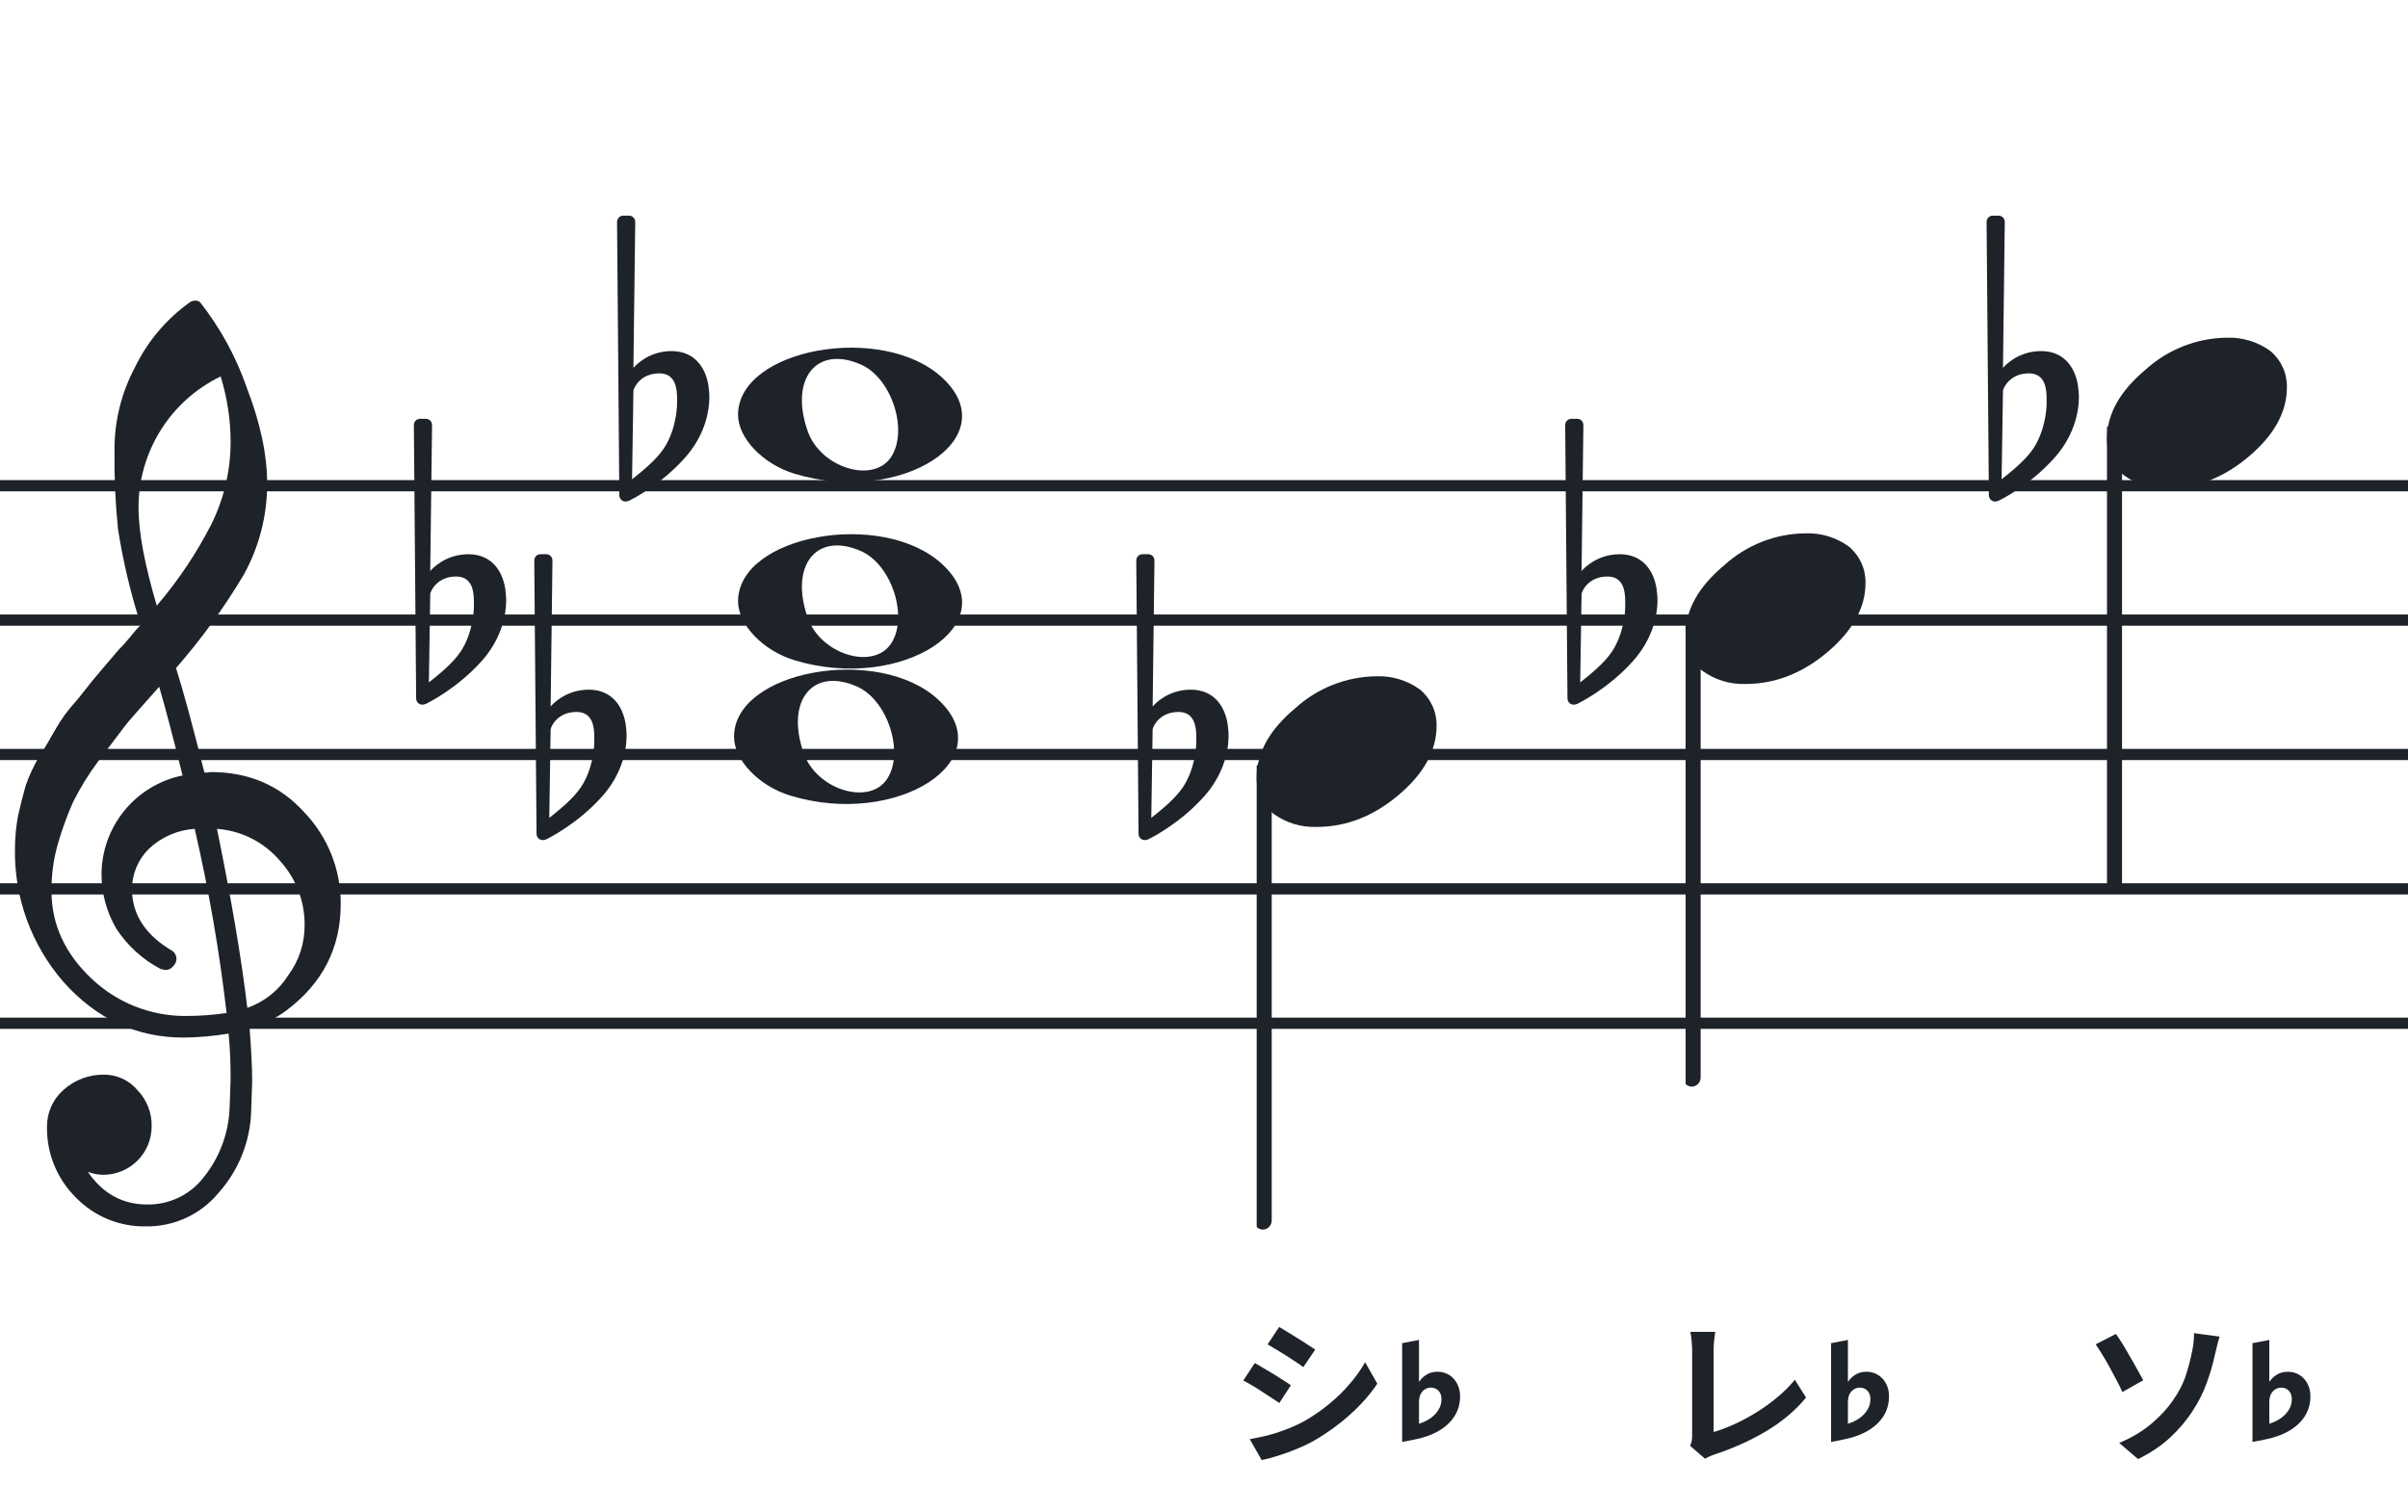 <svg width="320" height="201" viewBox="0 0 320 201" fill="none" xmlns="http://www.w3.org/2000/svg">
<path fill-rule="evenodd" clip-rule="evenodd" d="M192 63.813H128V65.302H192V63.813ZM192 81.674H128V83.162H192V81.674ZM128 99.534H192V101.023H128V99.534ZM192 117.395H128V118.883H192V117.395ZM128 135.255H192V136.744H128V135.255Z" fill="#1E2229"/>
<path fill-rule="evenodd" clip-rule="evenodd" d="M256 63.813H192V65.302H256V63.813ZM256 81.674H192V83.162H256V81.674ZM192 99.534H256V101.023H192V99.534ZM256 117.395H192V118.883H256V117.395ZM192 135.255H256V136.744H192V135.255Z" fill="#1E2229"/>
<path fill-rule="evenodd" clip-rule="evenodd" d="M320 63.813H256V65.302H320V63.813ZM320 81.674H256V83.162H320V81.674ZM256 99.534H320V101.023H256V99.534ZM320 117.395H256V118.883H320V117.395ZM256 135.255H320V136.744H256V135.255Z" fill="#1E2229"/>
<path fill-rule="evenodd" clip-rule="evenodd" d="M128 63.813H64V65.302H128V63.813ZM128 81.674H64V83.162H128V81.674ZM64 99.534H128V101.023H64V99.534ZM128 117.395H64V118.883H128V117.395ZM64 135.255H128V136.744H64V135.255Z" fill="#1E2229"/>
<path fill-rule="evenodd" clip-rule="evenodd" d="M64 63.813H0V65.302H64V63.813ZM64 81.674H0V83.162H64V81.674ZM0 99.534H64V101.023H0V99.534ZM64 117.395H0V118.883H64V117.395ZM0 135.255H64V136.744H0V135.255Z" fill="#1E2229"/>
<g clip-path="url(#clip0_1363_39065)">
<path d="M27.165 102.683H27.568C27.72 102.641 27.877 102.618 28.034 102.614C33.054 102.614 37.175 104.383 40.399 107.922C43.563 111.21 45.315 115.606 45.278 120.169C45.278 125.962 42.88 130.668 38.084 134.284C36.607 135.384 34.944 136.206 33.174 136.712C33.397 139.608 33.509 141.959 33.509 143.763C33.509 144.123 33.465 145.425 33.379 147.668C33.264 151.674 31.741 155.512 29.077 158.506C27.904 159.934 26.424 161.079 24.748 161.857C23.071 162.635 21.241 163.026 19.393 163C17.661 163.031 15.941 162.707 14.34 162.047C12.738 161.387 11.289 160.406 10.082 159.164C8.839 157.936 7.859 156.469 7.199 154.852C6.54 153.234 6.216 151.5 6.246 149.753C6.237 148.822 6.43 147.9 6.813 147.051C7.195 146.202 7.758 145.447 8.462 144.837C9.923 143.528 11.82 142.813 13.782 142.832C14.641 142.82 15.492 143.001 16.272 143.362C17.052 143.723 17.741 144.255 18.288 144.918C18.905 145.559 19.388 146.317 19.707 147.148C20.027 147.978 20.178 148.864 20.151 149.753C20.141 151.444 19.465 153.063 18.269 154.259C17.073 155.455 15.454 156.131 13.763 156.141C13.047 156.142 12.337 156.008 11.671 155.744C13.653 158.64 16.277 160.089 19.542 160.089C21.015 160.117 22.474 159.794 23.797 159.146C25.121 158.499 26.271 157.545 27.152 156.364C29.208 153.768 30.384 150.585 30.511 147.277C30.598 145.125 30.641 143.894 30.641 143.583C30.662 141.511 30.575 139.439 30.38 137.376C28.4 137.706 26.398 137.882 24.39 137.903C18.158 137.903 12.842 135.441 8.443 130.517C4.164 125.602 1.863 119.273 1.988 112.757C1.994 111.299 2.133 109.845 2.404 108.412C2.668 107.199 3.001 105.877 3.403 104.445C3.874 103.086 4.482 101.778 5.215 100.541C5.582 100.007 5.985 99.337 6.457 98.523C6.929 97.71 7.214 97.183 7.388 96.91C8.127 95.607 9.01 94.391 10.02 93.284C10.374 92.875 10.74 92.428 11.125 91.931C11.51 91.435 11.826 91.037 12.1 90.69C12.373 90.342 12.578 90.131 12.72 89.951C12.863 89.771 13.862 88.585 15.749 86.382C16.213 85.927 16.65 85.446 17.059 84.942C17.481 84.42 17.829 84.017 18.096 83.7C18.363 83.384 18.568 83.197 18.717 83.079C17.372 78.909 16.357 74.64 15.681 70.311C15.326 66.824 15.171 63.319 15.216 59.814C15.196 55.995 16.123 52.23 17.916 48.858C19.585 45.39 22.105 42.4 25.241 40.168C25.44 40.036 25.672 39.963 25.911 39.956C26.155 39.936 26.398 40.011 26.588 40.168C29.277 43.588 31.378 47.434 32.801 51.546C34.601 56.214 35.502 60.453 35.502 64.265C35.515 68.5 34.447 72.669 32.398 76.376C29.776 80.777 26.762 84.932 23.391 88.79C24.326 91.724 25.584 96.355 27.165 102.683ZM32.863 133.949C35.124 133.166 37.05 131.632 38.32 129.604C39.746 127.674 40.505 125.331 40.48 122.931C40.499 119.805 39.348 116.784 37.252 114.464C36.207 113.222 34.924 112.201 33.478 111.462C32.033 110.723 30.454 110.281 28.835 110.162C30.767 119.61 32.11 127.539 32.863 133.949ZM6.842 118.431C6.842 122.863 8.636 126.761 12.224 130.126C15.573 133.273 19.993 135.028 24.589 135.036C26.438 135.039 28.284 134.907 30.113 134.638C29.158 126.407 27.742 118.236 25.874 110.162C23.582 110.312 21.416 111.261 19.753 112.844C18.343 114.254 17.547 116.164 17.537 118.158C17.537 121.568 19.352 124.326 22.981 126.432C23.125 126.558 23.241 126.713 23.322 126.886C23.403 127.059 23.448 127.247 23.453 127.438C23.447 127.629 23.401 127.818 23.32 127.992C23.239 128.166 23.124 128.321 22.981 128.45C22.862 128.601 22.709 128.722 22.534 128.804C22.36 128.886 22.168 128.926 21.976 128.921C21.767 128.889 21.559 128.845 21.355 128.791C18.955 127.535 16.919 125.682 15.445 123.409C14.193 121.263 13.519 118.829 13.49 116.345C13.47 113.227 14.533 110.199 16.497 107.777C18.461 105.356 21.205 103.691 24.26 103.067C23.018 98.043 21.984 94.112 21.156 91.273C20.442 92.086 19.573 93.061 18.561 94.203C17.55 95.345 16.96 96.028 16.786 96.252C15.172 98.362 13.931 100.001 13.062 101.168C11.783 102.879 10.659 104.701 9.703 106.612C8.904 108.426 8.228 110.293 7.68 112.198C7.101 114.22 6.821 116.316 6.848 118.418L6.842 118.431ZM29.313 50.037C26.04 51.622 23.28 54.097 21.351 57.18C19.422 60.262 18.401 63.825 18.406 67.462C18.406 70.685 19.215 75.031 20.833 80.497C23.667 77.187 26.103 73.556 28.09 69.678C29.775 66.267 30.65 62.513 30.647 58.709C30.639 55.764 30.191 52.838 29.319 50.025L29.313 50.037Z" fill="#1E2229"/>
</g>
<path d="M105.596 87.756C101.395 86.484 98.081 83.028 98.081 79.919C98.081 71.119 117.292 67.637 125.226 74.999C133.805 82.959 119.804 92.059 105.596 87.756H105.596ZM118.41 85.546C120.747 82.036 118.513 75.083 114.464 73.268C108.519 70.603 104.875 75.145 107.351 82.133C109.064 86.967 116.032 89.117 118.41 85.546Z" fill="#1E2229"/>
<path d="M105.595 62.965C101.394 61.693 98.08 58.237 98.08 55.128C98.08 46.328 117.291 42.846 125.225 50.208C133.804 58.168 119.803 67.268 105.595 62.965H105.595ZM118.409 60.755C120.746 57.245 118.512 50.292 114.463 48.477C108.518 45.812 104.874 50.354 107.35 57.342C109.063 62.175 116.031 64.326 118.409 60.755Z" fill="#1E2229"/>
<path d="M105.061 105.756C100.861 104.484 97.546 101.027 97.546 97.919C97.546 89.119 116.757 85.637 124.691 92.998C133.27 100.959 119.269 110.058 105.061 105.756H105.061ZM117.875 103.545C120.212 100.036 117.977 93.083 113.929 91.268C107.984 88.603 104.34 93.144 106.816 100.133C108.529 104.966 115.497 107.116 117.875 103.545Z" fill="#1E2229"/>
<g clip-path="url(#clip1_1363_39065)">
<path fill-rule="evenodd" clip-rule="evenodd" d="M168.227 101.496C168.458 101.587 168.656 101.752 168.794 101.968C168.933 102.184 169.005 102.441 169 102.702V162.15C169.007 162.378 168.953 162.603 168.845 162.8C168.738 162.998 168.58 163.159 168.391 163.266C168.209 163.371 168.005 163.424 167.798 163.42C167.592 163.415 167.389 163.354 167.212 163.242C167.034 163.129 166.887 162.969 166.785 162.778C166.682 162.586 166.629 162.37 166.629 162.15V102.668C166.632 102.466 166.681 102.267 166.77 102.089C166.86 101.911 166.988 101.758 167.145 101.644C167.301 101.529 167.481 101.456 167.669 101.43C167.857 101.405 168.049 101.427 168.227 101.496Z" fill="#1E2229"/>
<path d="M182.963 89.883C185.021 89.817 187.043 90.439 188.707 91.651C189.412 92.24 189.976 92.979 190.357 93.815C190.738 94.65 190.926 95.561 190.908 96.479C190.908 99.749 189.231 102.806 185.878 105.649C182.524 108.492 178.88 109.911 174.945 109.907C172.887 109.974 170.865 109.351 169.201 108.138C168.496 107.55 167.932 106.811 167.551 105.975C167.17 105.139 166.981 104.229 167 103.311C167 100.049 168.705 96.992 172.116 94.14C175.084 91.435 178.947 89.919 182.963 89.883Z" fill="#1E2229"/>
</g>
<g clip-path="url(#clip2_1363_39065)">
<path fill-rule="evenodd" clip-rule="evenodd" d="M281.227 56.496C281.458 56.587 281.656 56.752 281.794 56.968C281.933 57.184 282.005 57.441 282 57.702V117.15C282.007 117.378 281.953 117.603 281.845 117.8C281.738 117.998 281.58 118.159 281.391 118.266C281.209 118.371 281.005 118.424 280.798 118.42C280.592 118.415 280.389 118.354 280.212 118.242C280.034 118.129 279.887 117.969 279.785 117.778C279.682 117.586 279.629 117.37 279.629 117.15V57.668C279.632 57.465 279.681 57.267 279.77 57.089C279.86 56.911 279.988 56.758 280.145 56.644C280.301 56.529 280.481 56.456 280.669 56.43C280.857 56.404 281.049 56.427 281.227 56.496Z" fill="#1E2229"/>
<path d="M295.963 44.883C298.021 44.817 300.043 45.439 301.707 46.651C302.412 47.24 302.976 47.979 303.357 48.815C303.738 49.65 303.926 50.561 303.908 51.479C303.908 54.749 302.231 57.806 298.878 60.649C295.524 63.492 291.88 64.911 287.945 64.907C285.887 64.974 283.865 64.351 282.201 63.138C281.496 62.55 280.932 61.811 280.551 60.975C280.17 60.139 279.981 59.229 280 58.311C280 55.049 281.705 51.992 285.116 49.14C288.084 46.435 291.947 44.919 295.963 44.883Z" fill="#1E2229"/>
</g>
<g clip-path="url(#clip3_1363_39065)">
<path fill-rule="evenodd" clip-rule="evenodd" d="M225.227 82.496C225.458 82.587 225.656 82.752 225.794 82.968C225.933 83.184 226.005 83.441 226 83.702V143.15C226.007 143.378 225.953 143.603 225.845 143.8C225.738 143.998 225.58 144.159 225.391 144.266C225.209 144.371 225.005 144.424 224.798 144.42C224.592 144.415 224.389 144.354 224.212 144.242C224.034 144.129 223.887 143.969 223.785 143.778C223.682 143.586 223.629 143.37 223.629 143.15V83.668C223.632 83.466 223.681 83.267 223.77 83.089C223.86 82.911 223.988 82.758 224.145 82.644C224.301 82.529 224.481 82.456 224.669 82.43C224.857 82.404 225.049 82.427 225.227 82.496Z" fill="#1E2229"/>
<path d="M239.963 70.883C242.021 70.817 244.043 71.439 245.707 72.651C246.412 73.24 246.976 73.979 247.357 74.815C247.738 75.65 247.926 76.561 247.908 77.479C247.908 80.749 246.231 83.806 242.878 86.649C239.524 89.492 235.88 90.911 231.945 90.907C229.887 90.974 227.865 90.351 226.201 89.138C225.496 88.55 224.932 87.811 224.551 86.975C224.17 86.139 223.981 85.229 224 84.311C224 81.049 225.705 77.992 229.116 75.14C232.084 72.435 235.947 70.919 239.963 70.883Z" fill="#1E2229"/>
</g>
<path d="M163.143 96.255C162.781 93.899 161.331 91.663 158.25 91.663C155.229 91.663 153.477 93.536 153.175 93.899L153.417 74.506C153.417 74.023 153.054 73.66 152.571 73.66H151.846C151.362 73.66 151 74.023 151 74.506L151.302 110.814C151.302 111.298 151.665 111.66 152.148 111.66C152.269 111.66 152.51 111.6 152.631 111.539C152.873 111.419 156.8 109.485 160.062 105.8C162.358 103.202 163.264 100.242 163.264 97.765C163.264 97.221 163.203 96.738 163.143 96.255ZM158.975 98.611C158.975 99.517 158.733 102.296 157.223 104.592C156.196 106.163 154.141 107.794 152.994 108.7L153.175 96.919C153.296 96.376 154.202 94.624 156.618 94.624C158.793 94.624 158.975 96.678 158.975 97.946V98.611Z" fill="#1E2229"/>
<path d="M83.143 96.255C82.781 93.899 81.331 91.663 78.25 91.663C75.229 91.663 73.477 93.536 73.175 93.899L73.416 74.506C73.416 74.023 73.054 73.66 72.571 73.66H71.846C71.362 73.66 71 74.023 71 74.506L71.302 110.814C71.302 111.298 71.665 111.66 72.148 111.66C72.269 111.66 72.51 111.6 72.631 111.539C72.873 111.419 76.8 109.485 80.062 105.8C82.358 103.202 83.264 100.242 83.264 97.765C83.264 97.221 83.204 96.738 83.143 96.255ZM78.975 98.611C78.975 99.517 78.733 102.296 77.223 104.592C76.195 106.163 74.141 107.794 72.994 108.7L73.175 96.919C73.296 96.376 74.202 94.624 76.618 94.624C78.793 94.624 78.975 96.678 78.975 97.946V98.611Z" fill="#1E2229"/>
<path d="M67.143 78.255C66.781 75.899 65.331 73.663 62.25 73.663C59.229 73.663 57.477 75.536 57.175 75.899L57.416 56.506C57.416 56.023 57.054 55.66 56.571 55.66H55.846C55.362 55.66 55 56.023 55 56.506L55.302 92.814C55.302 93.298 55.664 93.66 56.148 93.66C56.269 93.66 56.51 93.6 56.631 93.539C56.873 93.418 60.8 91.485 64.062 87.8C66.358 85.202 67.264 82.242 67.264 79.765C67.264 79.221 67.204 78.738 67.143 78.255ZM62.975 80.611C62.975 81.517 62.733 84.296 61.223 86.592C60.196 88.162 58.142 89.794 56.994 90.7L57.175 78.919C57.296 78.376 58.202 76.624 60.618 76.624C62.793 76.624 62.975 78.678 62.975 79.946V80.611Z" fill="#1E2229"/>
<path d="M220.143 78.255C219.781 75.899 218.331 73.663 215.25 73.663C212.229 73.663 210.477 75.536 210.175 75.899L210.417 56.506C210.417 56.023 210.054 55.66 209.571 55.66H208.846C208.362 55.66 208 56.023 208 56.506L208.302 92.814C208.302 93.298 208.665 93.66 209.148 93.66C209.269 93.66 209.51 93.6 209.631 93.539C209.873 93.418 213.8 91.485 217.062 87.8C219.358 85.202 220.264 82.242 220.264 79.765C220.264 79.221 220.203 78.738 220.143 78.255ZM215.975 80.611C215.975 81.517 215.733 84.296 214.223 86.592C213.196 88.162 211.141 89.794 209.994 90.7L210.175 78.919C210.296 78.376 211.202 76.624 213.618 76.624C215.793 76.624 215.975 78.678 215.975 79.946V80.611Z" fill="#1E2229"/>
<path d="M276.143 51.255C275.781 48.899 274.331 46.663 271.25 46.663C268.229 46.663 266.477 48.536 266.175 48.899L266.417 29.506C266.417 29.023 266.054 28.66 265.571 28.66H264.846C264.362 28.66 264 29.023 264 29.506L264.302 65.814C264.302 66.298 264.665 66.66 265.148 66.66C265.269 66.66 265.51 66.6 265.631 66.539C265.873 66.418 269.8 64.485 273.062 60.8C275.358 58.202 276.264 55.242 276.264 52.765C276.264 52.221 276.203 51.738 276.143 51.255ZM271.975 53.611C271.975 54.517 271.733 57.296 270.223 59.592C269.196 61.163 267.141 62.794 265.994 63.7L266.175 51.919C266.296 51.376 267.202 49.624 269.618 49.624C271.793 49.624 271.975 51.678 271.975 52.946V53.611Z" fill="#1E2229"/>
<path d="M94.143 51.255C93.781 48.899 92.331 46.663 89.25 46.663C86.229 46.663 84.477 48.536 84.175 48.899L84.416 29.506C84.416 29.023 84.054 28.66 83.571 28.66H82.846C82.362 28.66 82 29.023 82 29.506L82.302 65.814C82.302 66.298 82.665 66.66 83.148 66.66C83.269 66.66 83.51 66.6 83.631 66.539C83.873 66.418 87.8 64.485 91.062 60.8C93.358 58.202 94.264 55.242 94.264 52.765C94.264 52.221 94.204 51.738 94.143 51.255ZM89.975 53.611C89.975 54.517 89.733 57.296 88.223 59.592C87.195 61.163 85.141 62.794 83.994 63.7L84.175 51.919C84.296 51.376 85.202 49.624 87.618 49.624C89.793 49.624 89.975 51.678 89.975 52.946V53.611Z" fill="#1E2229"/>
<path d="M281.624 191.782C283.318 191.068 284.746 190.214 285.908 189.22C287.084 188.226 288.05 187.176 288.806 186.07C289.59 184.95 290.157 183.83 290.507 182.71C290.857 181.59 291.116 180.596 291.284 179.728C291.396 179.252 291.473 178.776 291.515 178.3C291.557 177.824 291.571 177.453 291.557 177.187L294.959 177.649C294.833 178.055 294.714 178.496 294.602 178.972C294.49 179.434 294.399 179.812 294.329 180.106C294.063 181.338 293.699 182.584 293.237 183.844C292.789 185.09 292.18 186.301 291.41 187.477C290.598 188.751 289.597 189.941 288.407 191.047C287.217 192.153 285.789 193.112 284.123 193.924L281.624 191.782ZM281.183 177.292C281.449 177.656 281.75 178.111 282.086 178.657C282.422 179.203 282.758 179.777 283.094 180.379C283.444 180.967 283.766 181.534 284.06 182.08C284.368 182.626 284.62 183.081 284.816 183.445L282.044 185.02C281.792 184.446 281.505 183.865 281.183 183.277C280.875 182.675 280.56 182.087 280.238 181.513C279.916 180.925 279.601 180.393 279.293 179.917C278.999 179.427 278.733 179.014 278.495 178.678L281.183 177.292Z" fill="#1E2229"/>
<path d="M299.332 191.648V178.523L301.57 178.09V183.609H301.629C301.816 183.289 302.117 182.996 302.531 182.73C302.945 182.457 303.449 182.32 304.043 182.32C304.621 182.32 305.137 182.465 305.59 182.754C306.043 183.035 306.395 183.422 306.645 183.914C306.902 184.398 307.031 184.945 307.031 185.555V185.578C307.031 186.57 306.781 187.457 306.281 188.238C305.789 189.012 305.082 189.664 304.16 190.195C303.238 190.727 302.133 191.113 300.844 191.355L299.332 191.648ZM301.57 189.223C302.125 189.059 302.629 188.82 303.082 188.508C303.535 188.188 303.895 187.812 304.16 187.383C304.426 186.953 304.559 186.484 304.559 185.977V185.953C304.559 185.484 304.426 185.113 304.16 184.84C303.895 184.566 303.562 184.43 303.164 184.43C302.875 184.43 302.609 184.504 302.367 184.652C302.125 184.801 301.93 185.02 301.781 185.309C301.641 185.59 301.57 185.949 301.57 186.387V189.223Z" fill="#1E2229"/>
<path d="M224.595 192.16C224.721 191.894 224.798 191.663 224.826 191.467C224.854 191.271 224.868 191.047 224.868 190.795C224.868 190.529 224.868 190.123 224.868 189.577C224.868 189.031 224.868 188.401 224.868 187.687C224.868 186.959 224.868 186.196 224.868 185.398C224.868 184.6 224.868 183.816 224.868 183.046C224.868 182.276 224.868 181.576 224.868 180.946C224.868 180.316 224.868 179.805 224.868 179.413C224.868 179.147 224.854 178.867 224.826 178.573C224.812 178.279 224.784 177.999 224.742 177.733C224.714 177.453 224.679 177.215 224.637 177.019H227.934C227.878 177.425 227.829 177.824 227.787 178.216C227.745 178.608 227.724 179.007 227.724 179.413C227.724 179.749 227.724 180.169 227.724 180.673C227.724 181.163 227.724 181.709 227.724 182.311C227.724 182.913 227.724 183.536 227.724 184.18C227.724 184.824 227.724 185.461 227.724 186.091C227.724 186.721 227.724 187.316 227.724 187.876C227.724 188.436 227.724 188.926 227.724 189.346C227.724 189.766 227.724 190.095 227.724 190.333C228.578 190.081 229.488 189.738 230.454 189.304C231.434 188.856 232.414 188.331 233.394 187.729C234.388 187.113 235.319 186.441 236.187 185.713C237.069 184.985 237.846 184.208 238.518 183.382L240.009 185.755C238.581 187.477 236.81 188.968 234.696 190.228C232.596 191.474 230.307 192.503 227.829 193.315C227.689 193.371 227.507 193.441 227.283 193.525C227.059 193.609 226.828 193.728 226.59 193.882L224.595 192.16Z" fill="#1E2229"/>
<path d="M243.332 191.648V178.523L245.57 178.09V183.609H245.629C245.816 183.289 246.117 182.996 246.531 182.73C246.945 182.457 247.449 182.32 248.043 182.32C248.621 182.32 249.137 182.465 249.59 182.754C250.043 183.035 250.395 183.422 250.645 183.914C250.902 184.398 251.031 184.945 251.031 185.555V185.578C251.031 186.57 250.781 187.457 250.281 188.238C249.789 189.012 249.082 189.664 248.16 190.195C247.238 190.727 246.133 191.113 244.844 191.355L243.332 191.648ZM245.57 189.223C246.125 189.059 246.629 188.82 247.082 188.508C247.535 188.188 247.895 187.812 248.16 187.383C248.426 186.953 248.559 186.484 248.559 185.977V185.953C248.559 185.484 248.426 185.113 248.16 184.84C247.895 184.566 247.562 184.43 247.164 184.43C246.875 184.43 246.609 184.504 246.367 184.652C246.125 184.801 245.93 185.02 245.781 185.309C245.641 185.59 245.57 185.949 245.57 186.387V189.223Z" fill="#1E2229"/>
<path d="M169.989 176.368C170.325 176.564 170.71 176.795 171.144 177.061C171.578 177.327 172.019 177.6 172.467 177.88C172.929 178.16 173.356 178.433 173.748 178.699C174.154 178.951 174.497 179.175 174.777 179.371L173.202 181.702C172.922 181.492 172.579 181.254 172.173 180.988C171.767 180.722 171.347 180.449 170.913 180.169C170.479 179.889 170.045 179.623 169.611 179.371C169.191 179.105 168.806 178.874 168.456 178.678L169.989 176.368ZM166.083 191.278C166.881 191.138 167.679 190.97 168.477 190.774C169.289 190.564 170.094 190.305 170.892 189.997C171.704 189.689 172.488 189.332 173.244 188.926C174.434 188.254 175.54 187.498 176.562 186.658C177.598 185.818 178.522 184.922 179.334 183.97C180.16 183.018 180.853 182.045 181.413 181.051L183.03 183.907C182.05 185.363 180.839 186.735 179.397 188.023C177.969 189.311 176.394 190.452 174.672 191.446C173.958 191.852 173.174 192.23 172.32 192.58C171.48 192.93 170.647 193.231 169.821 193.483C169.009 193.749 168.288 193.938 167.658 194.05L166.083 191.278ZM166.755 181.156C167.105 181.352 167.497 181.583 167.931 181.849C168.379 182.101 168.827 182.367 169.275 182.647C169.723 182.927 170.143 183.193 170.535 183.445C170.941 183.697 171.277 183.921 171.543 184.117L170.01 186.469C169.702 186.259 169.352 186.028 168.96 185.776C168.568 185.51 168.148 185.237 167.7 184.957C167.266 184.663 166.832 184.39 166.398 184.138C165.978 183.886 165.586 183.669 165.222 183.487L166.755 181.156Z" fill="#1E2229"/>
<path d="M186.332 191.648V178.523L188.57 178.09V183.609H188.629C188.816 183.289 189.117 182.996 189.531 182.73C189.945 182.457 190.449 182.32 191.043 182.32C191.621 182.32 192.137 182.465 192.59 182.754C193.043 183.035 193.395 183.422 193.645 183.914C193.902 184.398 194.031 184.945 194.031 185.555V185.578C194.031 186.57 193.781 187.457 193.281 188.238C192.789 189.012 192.082 189.664 191.16 190.195C190.238 190.727 189.133 191.113 187.844 191.355L186.332 191.648ZM188.57 189.223C189.125 189.059 189.629 188.82 190.082 188.508C190.535 188.188 190.895 187.812 191.16 187.383C191.426 186.953 191.559 186.484 191.559 185.977V185.953C191.559 185.484 191.426 185.113 191.16 184.84C190.895 184.566 190.562 184.43 190.164 184.43C189.875 184.43 189.609 184.504 189.367 184.652C189.125 184.801 188.93 185.02 188.781 185.309C188.641 185.59 188.57 185.949 188.57 186.387V189.223Z" fill="#1E2229"/>
<defs>
<clipPath id="clip0_1363_39065">
<rect width="43.247" height="123" fill="white" transform="translate(2 40)"/>
</clipPath>
<clipPath id="clip1_1363_39065">
<rect width="24" height="125.46" fill="white" transform="translate(167 39.42)"/>
</clipPath>
<clipPath id="clip2_1363_39065">
<rect width="24" height="75.46" fill="white" transform="translate(280 44.42)"/>
</clipPath>
<clipPath id="clip3_1363_39065">
<rect width="24" height="75.46" fill="white" transform="translate(224 70.42)"/>
</clipPath>
</defs>
</svg>
